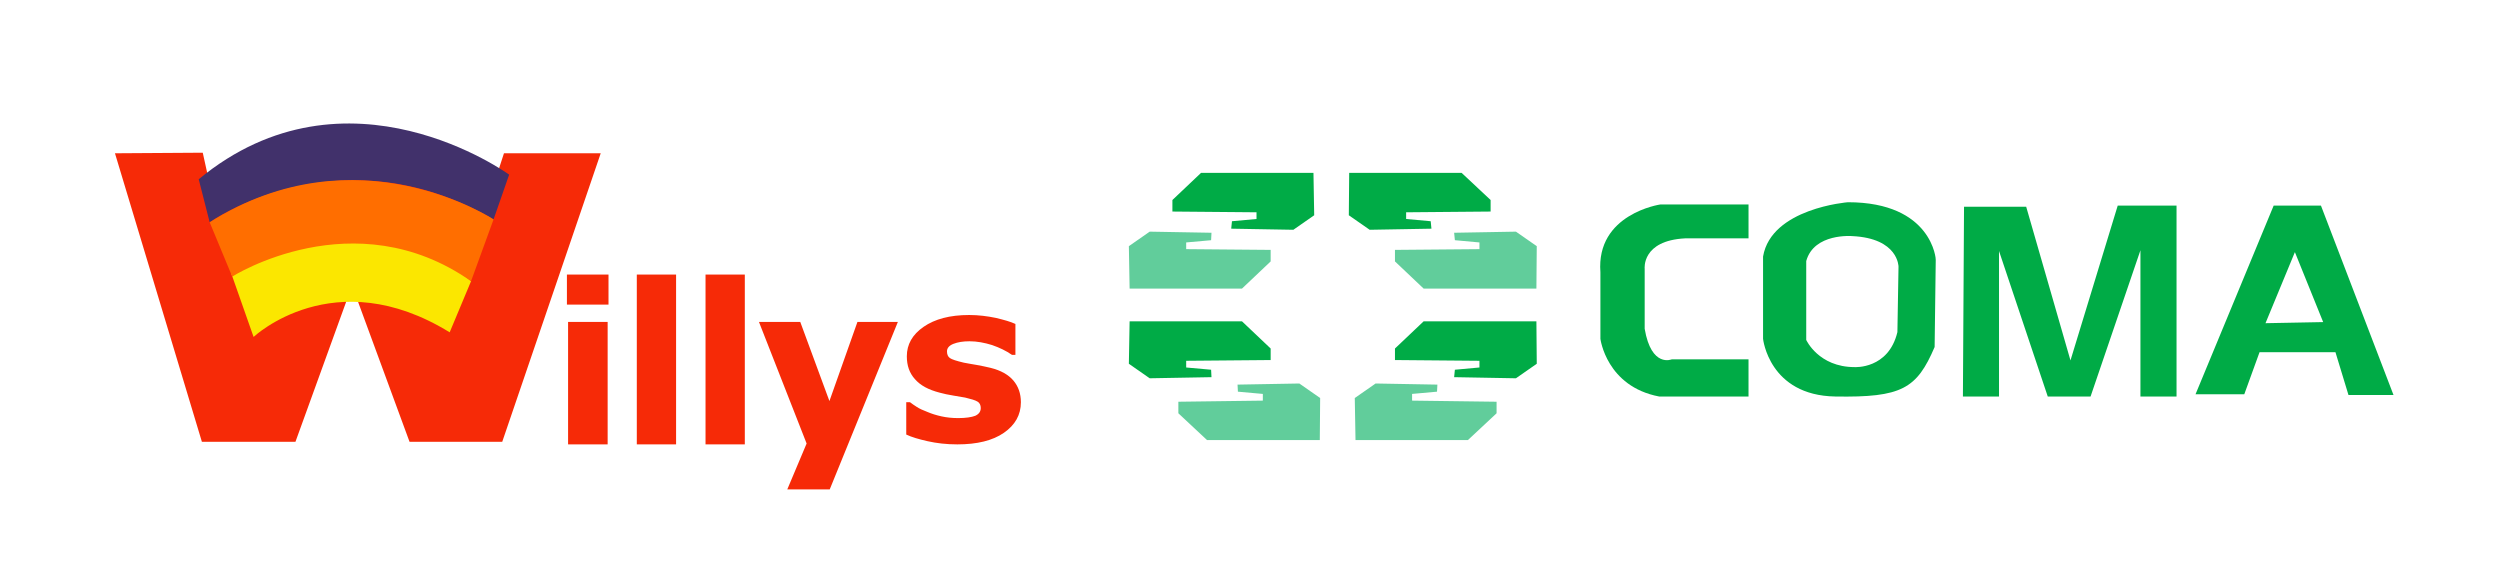 <?xml version="1.0" encoding="utf-8"?>
<!-- Generator: Adobe Illustrator 16.0.0, SVG Export Plug-In . SVG Version: 6.00 Build 0)  -->
<!DOCTYPE svg PUBLIC "-//W3C//DTD SVG 1.1//EN" "http://www.w3.org/Graphics/SVG/1.1/DTD/svg11.dtd">
<svg version="1.1" id="Capa_1" xmlns="http://www.w3.org/2000/svg" xmlns:xlink="http://www.w3.org/1999/xlink" x="0px" y="0px"
	 width="396px" height="89px" viewBox="0 0 396 89" enable-background="new 0 0 396 89" xml:space="preserve">
<g>
	<path fill-rule="evenodd" clip-rule="evenodd" fill="#F62A07" d="M96.387,48.249H89.8v-4.758h6.587V48.249z M96.25,70.39h-6.266
		V50.993h6.266V70.39z"/>
	<rect x="100.87" y="43.491" fill-rule="evenodd" clip-rule="evenodd" fill="#F62A07" width="6.222" height="26.898"/>
	<rect x="111.756" y="43.491" fill-rule="evenodd" clip-rule="evenodd" fill="#F62A07" width="6.222" height="26.898"/>
	<polygon fill-rule="evenodd" clip-rule="evenodd" fill="#F62A07" points="131.381,63.528 135.818,50.993 142.223,50.993 
		131.427,77.525 124.703,77.525 127.768,70.253 120.219,50.993 126.761,50.993 	"/>
	<path fill-rule="evenodd" clip-rule="evenodd" fill="#F62A07" d="M161.709,63.71c0,2.013-0.915,3.614-2.698,4.85
		c-1.784,1.234-4.255,1.83-7.364,1.83c-1.738,0-3.293-0.183-4.712-0.503c-1.418-0.321-2.517-0.641-3.385-1.053V63.71h0.594
		c0.274,0.229,0.641,0.458,1.053,0.732c0.411,0.275,1.005,0.55,1.738,0.824c0.64,0.274,1.373,0.503,2.195,0.685
		c0.825,0.184,1.693,0.274,2.654,0.274c1.189,0,2.104-0.137,2.698-0.365c0.596-0.274,0.87-0.686,0.87-1.235
		c0-0.457-0.183-0.822-0.504-1.006c-0.366-0.229-1.005-0.411-1.967-0.642c-0.457-0.091-1.097-0.183-1.875-0.319
		c-0.823-0.138-1.509-0.274-2.149-0.457c-1.784-0.457-3.065-1.145-3.934-2.149c-0.87-0.961-1.281-2.151-1.281-3.614
		c0-1.875,0.869-3.43,2.652-4.666c1.786-1.235,4.164-1.875,7.229-1.875c1.464,0,2.881,0.183,4.208,0.457
		c1.327,0.32,2.334,0.594,3.111,0.961v4.894h-0.548c-0.916-0.64-1.967-1.143-3.157-1.555c-1.189-0.367-2.379-0.596-3.567-0.596
		c-1.007,0-1.875,0.138-2.563,0.414c-0.686,0.274-1.005,0.685-1.005,1.188c0,0.457,0.137,0.824,0.457,1.053
		c0.32,0.229,1.053,0.457,2.196,0.731c0.641,0.138,1.327,0.229,2.058,0.365c0.732,0.14,1.464,0.276,2.197,0.459
		c1.646,0.411,2.834,1.097,3.614,2.013C161.297,61.194,161.709,62.338,161.709,63.71L161.709,63.71z"/>
	<path fill-rule="evenodd" clip-rule="evenodd" fill="#F62A07" d="M18.21,24.279l13.769,45.699H46.8l8.966-24.749l9.104,24.749
		h14.684l15.599-45.699H79.828l-3.064,9.423c0,0-19.808-12.26-42.451,0.457l-2.196-9.971L18.21,24.279z"/>
	<path fill-rule="evenodd" clip-rule="evenodd" fill="#41316B" d="M80.65,27.665c0,0-25.662-18.709-49.174,0.731l1.738,6.816
		c0,0,20.494-14.684,44.966-0.457L80.65,27.665z"/>
	<path fill-rule="evenodd" clip-rule="evenodd" fill="#FBE700" d="M36.646,43.354l3.522,10.019c0,0,12.717-12.031,31.06-0.733
		l3.385-8.097C74.613,44.543,60.066,31.004,36.646,43.354L36.646,43.354z"/>
	<path fill-rule="evenodd" clip-rule="evenodd" fill="#FF6E00" d="M33.214,35.211l3.568,8.6c0,0,19.304-12.259,37.831,0.731
		l3.567-9.788C78.18,34.755,56.544,20.437,33.214,35.211L33.214,35.211z"/>
</g>
<g>
	<polygon fill-rule="evenodd" clip-rule="evenodd" fill="#00AB46" points="199.032,33.627 199.032,34.687 195.143,35.042 
		195.024,36.222 204.869,36.397 208.169,34.098 208.052,27.379 190.248,27.379 185.709,31.681 185.709,33.509 	"/>
	<polygon fill-rule="evenodd" clip-rule="evenodd" fill="#00AB46" points="222.731,33.627 222.731,34.687 226.623,35.042 
		226.74,36.222 216.955,36.397 213.653,34.098 213.712,27.379 231.516,27.379 236.113,31.681 236.113,33.509 	"/>
	<polygon fill-rule="evenodd" clip-rule="evenodd" fill="#00AB46" points="187.89,57.149 187.89,58.21 191.84,58.565 
		191.899,59.743 182.112,59.92 178.812,57.621 178.93,50.9 196.732,50.9 201.272,55.204 201.272,57.031 	"/>
	<polygon fill-rule="evenodd" clip-rule="evenodd" fill="#00AB46" points="234.345,57.149 234.345,58.21 230.453,58.565 
		230.335,59.743 240.123,59.92 243.423,57.621 243.366,50.9 225.502,50.9 220.963,55.204 220.963,57.031 	"/>
	<polygon fill-rule="evenodd" clip-rule="evenodd" fill="#61CD9B" points="187.89,39.464 187.89,38.403 191.84,38.048 
		191.899,36.868 182.112,36.693 178.812,38.993 178.93,45.711 196.732,45.711 201.272,41.409 201.272,39.582 	"/>
	<polygon fill-rule="evenodd" clip-rule="evenodd" fill="#61CD9B" points="234.345,39.464 234.345,38.403 230.453,38.048 
		230.335,36.868 240.123,36.693 243.423,38.993 243.366,45.711 225.502,45.711 220.963,41.409 220.963,39.582 	"/>
	<polygon fill-rule="evenodd" clip-rule="evenodd" fill="#61CD9B" points="200.033,63.458 200.033,62.396 196.085,62.042 
		196.026,60.923 205.813,60.746 209.113,63.046 209.055,69.707 191.19,69.707 186.653,65.462 186.653,63.635 	"/>
	<polygon fill-rule="evenodd" clip-rule="evenodd" fill="#61CD9B" points="223.674,63.458 223.674,62.396 227.624,62.042 
		227.683,60.923 217.897,60.746 214.596,63.046 214.713,69.707 232.517,69.707 237.058,65.462 237.058,63.635 	"/>
	<path fill-rule="evenodd" clip-rule="evenodd" fill="#00AB46" d="M276.967,37.754v-5.366h-13.972c0,0-10.197,1.475-9.49,10.732
		v10.551c0,0,0.942,7.547,9.313,9.137h14.148v-5.894h-12.144c0,0-3.243,1.413-4.304-4.834v-9.493c0,0-0.53-4.48,6.426-4.833H276.967
		z"/>
	<path fill-rule="evenodd" clip-rule="evenodd" fill="#00AB46" d="M292.709,32.034c0,0-12.146,0.945-13.441,8.607v13.029
		c0,0,0.942,8.96,11.437,9.137c10.553,0.179,12.911-1.236,15.74-7.84l0.177-13.794C306.68,41.174,306.091,32.034,292.709,32.034
		L292.709,32.034z M293.415,37.4c7.31,0.354,7.31,4.833,7.31,4.833l-0.177,10.376c-1.413,5.896-6.779,5.54-6.779,5.54
		c-5.717,0-7.662-4.304-7.662-4.304V41.349C287.343,36.868,293.415,37.4,293.415,37.4L293.415,37.4z"/>
	<polygon fill-rule="evenodd" clip-rule="evenodd" fill="#00AB46" points="310.925,62.808 311.102,32.743 320.947,32.743 
		327.963,57.091 335.448,32.566 344.763,32.566 344.763,62.808 339.045,62.808 339.045,39.641 331.145,62.808 324.365,62.808 
		316.644,39.758 316.644,62.808 	"/>
	<path fill-rule="evenodd" clip-rule="evenodd" fill="#00AB46" d="M347.771,62.454h7.722l2.417-6.661h12.027L372,62.572h7.133
		l-11.495-30.006h-7.488L347.771,62.454L347.771,62.454z M358.854,51.194l4.657-11.259l4.48,11.083L358.854,51.194z"/>
</g>
</svg>
